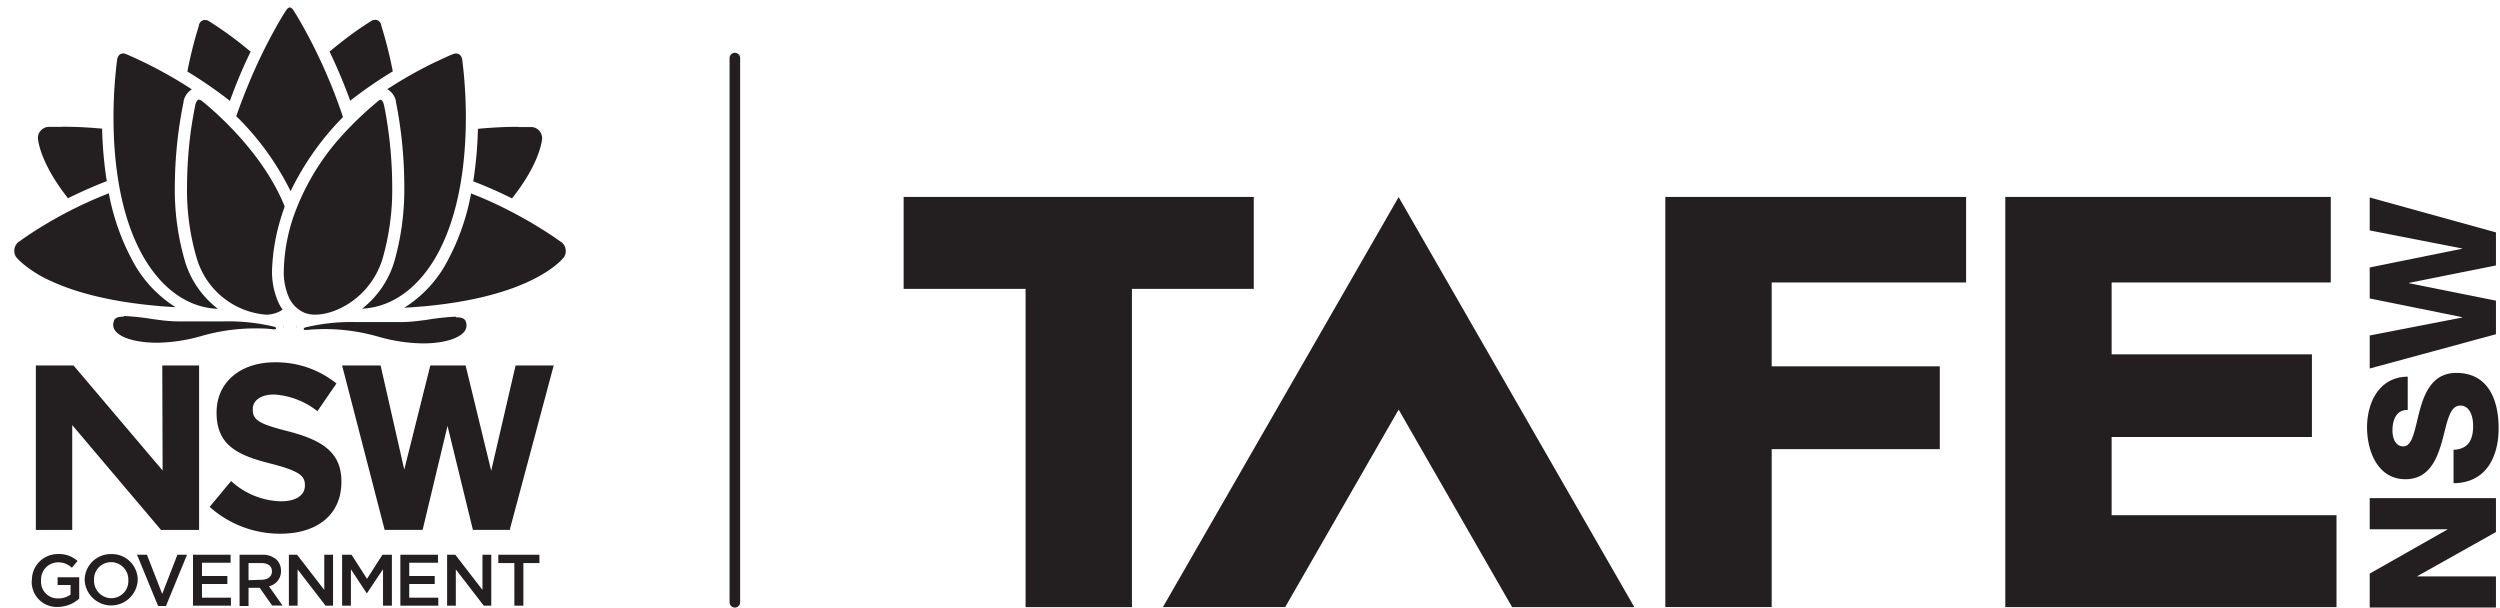 <svg xmlns="http://www.w3.org/2000/svg" width="111" height="27" fill="none" viewBox="0 0 111 27"><path fill="#231F20" d="M1.416 25.77a1.15 1.15 0 0 1 1.16-1.17c.318-.015.629.096.867.308l-.251.3a.877.877 0 0 0-.63-.24.76.76 0 0 0-.738.795.744.744 0 0 0 .2.577.735.735 0 0 0 .563.23.923.923 0 0 0 .545-.17v-.426h-.574v-.344h.959v.948a1.439 1.439 0 0 1-.94.37 1.112 1.112 0 0 1-1.168-1.163m2.35-.015a1.16 1.16 0 0 1 .345-.837c.223-.22.525-.34.839-.331.31-.009.61.11.832.33.22.219.344.519.34.831a1.183 1.183 0 0 1-1.178 1.119 1.183 1.183 0 0 1-1.178-1.119m1.939 0a.769.769 0 0 0-.763-.803.756.756 0 0 0-.759.796.773.773 0 0 0 .767.804.758.758 0 0 0 .755-.797Zm.387-1.132h.439l.678 1.74.674-1.74h.428l-.936 2.276H7.02l-.936-2.276Zm2.484 0h1.67v.355H8.968v.588h1.127v.356H8.968v.607h1.286v.355H8.569v-2.261Zm2.068 0h1.002c.24-.013.474.07.653.23a.684.684 0 0 1 .184.484.677.677 0 0 1-.534.685l.604.855h-.464l-.553-.788h-.494v.81h-.398V24.63Zm.977 1.11c.28 0 .46-.148.46-.37 0-.24-.173-.37-.464-.37h-.575v.759l.579-.018Zm1.212-1.11h.365l1.206 1.561v-1.561h.39v2.261h-.332l-1.242-1.61v1.61h-.387v-2.261Zm2.363 0h.42l.686 1.07.685-1.07h.42v2.261h-.394v-1.62l-.711 1.065h-.015l-.7-1.059v1.614h-.391v-2.261Zm2.587 0h1.67v.355H18.17v.588h1.132v.356H18.17v.607h1.29v.355h-1.684v-2.261Zm2.075 0h.365l1.205 1.561v-1.561h.391v2.261h-.332l-1.242-1.61v1.61h-.387v-2.261Zm2.986.37h-.712v-.37h1.825v.37h-.712v1.891h-.401V25ZM7.22 20.89l-3.955-4.663H1.592v7.303h1.615v-4.656L7.15 23.53H8.84v-7.303H7.205l.015 4.664Zm15.672-4.663-1.083 4.675-1.136-4.675h-1.567l-1.157 4.623-1.05-4.623h-1.71l1.89 7.3h1.685l1.106-4.616 1.127 4.616h1.651v-.063l1.936-7.236-1.692-.001Zm-13.59 6.285.96-1.154a3.39 3.39 0 0 0 2.21.9c.664 0 1.066-.263 1.066-.7v-.02c0-.414-.255-.625-1.475-.943-1.475-.37-2.447-.796-2.447-2.27v-.018c0-1.347 1.076-2.221 2.58-2.221a4.27 4.27 0 0 1 2.742.94l-.844 1.23a3.458 3.458 0 0 0-1.92-.74c-.622 0-.951.285-.951.643v.023c0 .488.317.648 1.592.973 1.5.392 2.344.937 2.344 2.221v.019c0 1.48-1.106 2.302-2.713 2.302a4.675 4.675 0 0 1-3.132-1.188M13.165 14.57a.304.304 0 0 0 0-.119v.115m-.557-.115a.243.243 0 0 0 0 .115v-.115ZM5.477 2.373c-.15 0-.243.093-.277.274 0 0-.036.262-.077.717a20.27 20.27 0 0 0-.084 1.852c0 1.759.228 4.256 1.319 6.17.833 1.458 2.016 2.284 3.317 2.325a4.172 4.172 0 0 1-1.449-2.066 11.33 11.33 0 0 1-.464-3.39 19.09 19.09 0 0 1 .387-3.72v-.023a.788.788 0 0 1 .369-.544 19.07 19.07 0 0 0-2.724-1.48c-.133-.063-.207-.09-.207-.09a.401.401 0 0 0-.143-.029M16.92 4.423a.232.232 0 0 0-.115.048l-.114.1a15.1 15.1 0 0 0-1.445 1.38 10.56 10.56 0 0 0-2.237 3.729 7.975 7.975 0 0 0-.408 2.32c-.016.412.061.822.224 1.2.136.304.38.546.682.681.158.064.327.094.498.089.921 0 2.454-.77 2.981-2.484a11.07 11.07 0 0 0 .428-3.235 18.783 18.783 0 0 0-.313-3.332c-.037-.185-.06-.285-.06-.285-.022-.089-.066-.196-.143-.196"/><path fill="#231F20" d="M8.839 4.423c-.082 0-.13.108-.16.2l-.055.282c-.025.13-.076.4-.132.784a18.688 18.688 0 0 0-.188 2.561 10.7 10.7 0 0 0 .435 3.229 3.507 3.507 0 0 0 3.055 2.492c.179.003.355-.03.52-.098.084-.033.163-.076.236-.13a1.705 1.705 0 0 1-.188-.313 3.375 3.375 0 0 1-.284-1.43c.03-.842.179-1.675.442-2.476.026-.085.056-.174.085-.255l.034-.104c-1.003-2.5-3.318-4.386-3.564-4.594l-.126-.1a.253.253 0 0 0-.118-.048M12.871.33c-.056 0-.111.045-.17.134 0 0-.048.066-.126.196-.114.193-.224.37-.335.578-.247.44-.626 1.154-1.014 2.042a29.642 29.642 0 0 0-.737 1.877 12.301 12.301 0 0 1 2.414 3.332 12.23 12.23 0 0 1 2.326-3.29 23.368 23.368 0 0 0-2.071-4.54C13.073.53 13.033.46 13.033.46c-.081-.119-.148-.13-.166-.13m7.386 2.044a.331.331 0 0 0-.136.03s-.074.025-.207.084c-.133.06-.299.134-.512.238l-.077.033c-.66.32-1.301.676-1.92 1.07l-.208.129a.781.781 0 0 1 .387.544v.026c.244 1.225.368 2.471.37 3.72a11.63 11.63 0 0 1-.45 3.39 4.178 4.178 0 0 1-1.42 2.067c1.299-.064 2.46-.881 3.288-2.325 1.088-1.914 1.316-4.413 1.316-6.171 0-.622-.03-1.244-.084-1.85-.042-.448-.078-.715-.078-.715-.034-.178-.126-.266-.284-.27M16.653.885h-.056a.293.293 0 0 0-.122.052s-.287.177-.737.492c-.244.177-.63.466-1.106.862.342.711.649 1.439.918 2.18a19.022 19.022 0 0 1 1.89-1.303 18.954 18.954 0 0 0-.516-2.046v-.023a.284.284 0 0 0-.268-.222M9.104.885a.283.283 0 0 0-.27.222v.022c-.209.672-.382 1.356-.515 2.047a18.9 18.9 0 0 1 1.89 1.304c.266-.746.572-1.475.918-2.185A16.009 16.009 0 0 0 9.284.945a.28.28 0 0 0-.121-.053h-.06M2.733 5.634h-.605a.508.508 0 0 0-.369.23.483.483 0 0 0-.076.28c.028.263.202 1.219 1.336 2.659a19.85 19.85 0 0 1 1.722-.76c-.121-.77-.19-1.55-.207-2.331a19.75 19.75 0 0 0-1.58-.085h-.208m20.261.007H22.8c-.338 0-.888.022-1.58.085-.018.781-.087 1.56-.207 2.332.56.215 1.139.466 1.72.759 1.14-1.444 1.314-2.4 1.339-2.662a.537.537 0 0 0-.077-.277.508.508 0 0 0-.369-.23h-.604"/><path fill="#231F20" d="M20.916 8.588a10.188 10.188 0 0 1-1.08 3.058 5.399 5.399 0 0 1-1.887 2.017c5.408-.296 6.933-2.044 7.091-2.244a.5.5 0 0 0-.107-.663l-.18-.121c-.084-.067-.21-.148-.369-.252l-.129-.084a18.99 18.99 0 0 0-1.772-1.011c-.51-.26-1.033-.493-1.567-.697M4.82 8.588A18.522 18.522 0 0 0 .996 10.62a1.702 1.702 0 0 1-.174.122.513.513 0 0 0-.188.396c0 .095.027.187.077.267l.037.04.019.026c.081.088.169.17.26.245.393.324.828.59 1.295.788 1.36.622 3.247 1.01 5.474 1.136a5.463 5.463 0 0 1-1.888-2.02 10.232 10.232 0 0 1-1.08-3.058m15.41 5.497c-.438.022-.873.07-1.305.144l-.291.037a6.978 6.978 0 0 1-1.04.06H15.82a8.77 8.77 0 0 0-2.273.24.084.084 0 0 0-.063.077c0 .026.051.034.088.034h.037c.298-.03.589-.04.862-.04a8.61 8.61 0 0 1 2.307.332 7.466 7.466 0 0 0 1.994.304c.855 0 1.533-.185 1.813-.489a.44.44 0 0 0 .126-.336c-.023-.23-.096-.333-.472-.333m-14.743-.03c-.369 0-.445.104-.468.333a.431.431 0 0 0 .122.333c.272.304.97.492 1.817.492a7.428 7.428 0 0 0 1.994-.303 8.616 8.616 0 0 1 2.307-.333c.273 0 .564 0 .863.04h.037c.037 0 .084 0 .088-.033a.085.085 0 0 0-.063-.077 8.707 8.707 0 0 0-2.273-.241H8.134a7.093 7.093 0 0 1-1.039-.06l-.299-.04c-.43-.072-.865-.12-1.3-.14m50.172-1.204h-5.41v14.13h-4.722v-14.13h-5.414V8.743h15.546v4.083Zm18.27-4.083h13.357v3.798h-8.632v3.724h7.464v3.676h-7.464v7.014H73.94V8.743Zm15.097 0h14.451v3.798h-9.73v3.19h8.893v3.673h-8.893v3.472h9.985v4.08H89.035V8.742ZM62.1 18.186l5.038 8.77h5.426L62.1 8.75 51.633 26.955h5.429l5.038-8.769ZM105.215 26.974v-1.507l3.453-1.958v-.011h-3.453v-1.381h5.605v1.506l-3.494 1.96v.01h3.494v1.38h-5.605Zm3.722-7.004c.656-.03.87-.437.87-1.062 0-.44-.155-.9-.571-.9-.498 0-.59.807-.818 1.614-.229.807-.594 1.655-1.619 1.655-1.223 0-1.702-1.24-1.702-2.3 0-1.11.542-2.245 1.806-2.253v1.481c-.512-.023-.678.459-.678.906 0 .315.114.708.482.708.432 0 .513-.811.738-1.63.225-.817.604-1.632 1.617-1.632 1.424 0 1.877 1.214 1.877 2.451 0 1.296-.569 2.435-2.002 2.447V19.97Zm1.883-9.654v1.47l-3.862.774v.014l3.862.774v1.492l-5.605 1.521v-1.466l4.102-.796v-.018l-4.102-.83v-1.376l4.102-.83v-.014l-4.102-.8V8.767l5.605 1.55Zm-78.195 16.66a.236.236 0 0 1-.232-.235V2.595a.235.235 0 1 1 .469 0v24.146a.235.235 0 0 1-.237.236Z"/></svg>